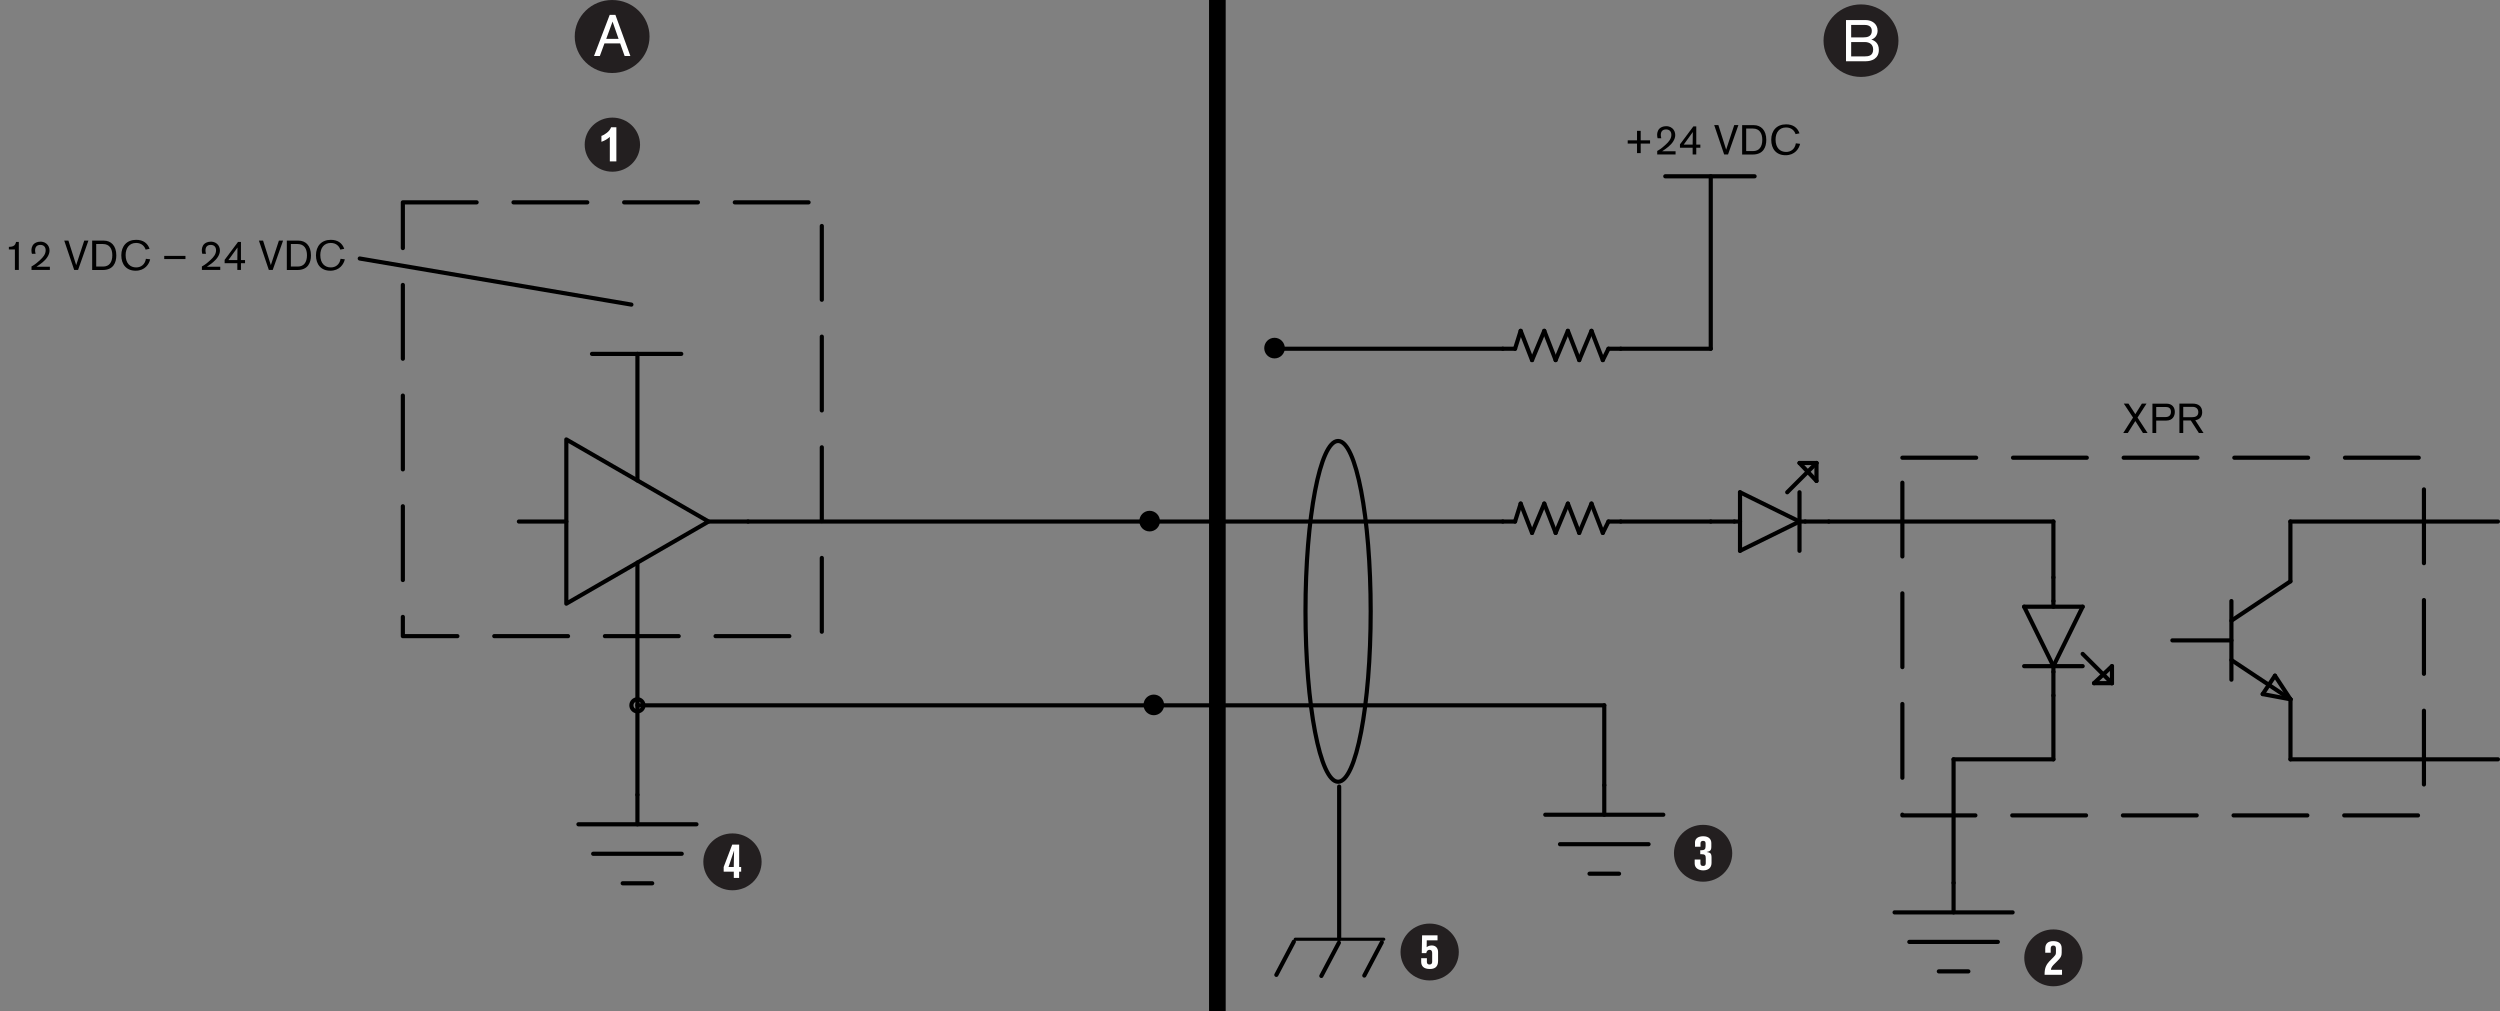 <?xml version="1.0" encoding="UTF-8"?><svg xmlns="http://www.w3.org/2000/svg" viewBox="0 0 600.54 242.9"><rect x="0" y="0" width="600.54" height="242.9" fill="#808080" stroke="none"/><defs><style>.c,.d,.e,.f,.g,.h{fill:none;}.c,.d,.f,.i,.g,.h{stroke:#000;}.d{stroke-width:.75px;}.d,.f,.i,.g{stroke-linecap:round;stroke-linejoin:round;}.j{fill:#fff;}.k{fill:#231f20;}.g{stroke-dasharray:17.72 8.86;}.h{stroke-width:4px;}</style></defs><g id="a"><line class="f" x1="410.95" y1="83.77" x2="389.33" y2="83.77"/><line class="f" x1="360.99" y1="125.28" x2="179.7" y2="125.28"/><line class="f" x1="360.99" y1="83.77" x2="306.17" y2="83.77"/><path class="f" d="M304.72,83.77c0,.8.65,1.45,1.45,1.45s1.45-.65,1.45-1.45-.65-1.45-1.45-1.45-1.45.65-1.45,1.45Z"/><line class="f" x1="410.95" y1="83.77" x2="410.95" y2="42.35"/><polygon class="f" points="170.21 125.28 136.04 105.56 136.04 145.01 170.21 125.28"/><line class="f" x1="136.04" y1="125.28" x2="124.65" y2="125.28"/><line class="f" x1="170.21" y1="125.28" x2="179.7" y2="125.28"/><rect class="g" x="96.77" y="48.61" width="100.64" height="104.2"/><line class="f" x1="400.03" y1="42.35" x2="421.48" y2="42.35"/><rect class="g" x="456.98" y="109.95" width="125.29" height="85.92"/><line class="f" x1="500.29" y1="145.74" x2="493.26" y2="160.02"/><line class="f" x1="493.26" y1="160.02" x2="486.23" y2="145.74"/><line class="f" x1="486.23" y1="160.02" x2="500.29" y2="160.02"/><line class="f" x1="493.26" y1="161.39" x2="493.26" y2="160.02"/><line class="f" x1="493.26" y1="167.06" x2="493.26" y2="161.39"/><line class="f" x1="507.33" y1="164.11" x2="500.29" y2="157.08"/><line class="f" x1="503.02" y1="164.11" x2="507.33" y2="160.02"/><line class="f" x1="507.33" y1="164.11" x2="503.02" y2="164.11"/><line class="f" x1="507.33" y1="164.11" x2="507.33" y2="160.02"/><line class="f" x1="486.23" y1="145.74" x2="500.29" y2="145.74"/><line class="f" x1="493.26" y1="144.38" x2="493.26" y2="145.74"/><line class="f" x1="493.26" y1="144.38" x2="493.26" y2="138.71"/><line class="f" x1="493.26" y1="182.4" x2="469.28" y2="182.4"/><line class="f" x1="469.28" y1="182.4" x2="469.28" y2="212.08"/><line class="f" x1="493.26" y1="167.06" x2="493.26" y2="182.4"/><line class="f" x1="417.98" y1="118.25" x2="432.27" y2="125.28"/><line class="f" x1="432.27" y1="125.28" x2="417.98" y2="132.31"/><line class="f" x1="432.27" y1="132.31" x2="432.27" y2="118.25"/><line class="f" x1="433.63" y1="125.28" x2="432.27" y2="125.28"/><line class="f" x1="439.3" y1="125.28" x2="433.63" y2="125.28"/><line class="f" x1="436.35" y1="111.22" x2="429.32" y2="118.25"/><line class="f" x1="436.35" y1="115.53" x2="432.27" y2="111.22"/><line class="f" x1="436.35" y1="111.22" x2="436.35" y2="115.53"/><line class="f" x1="436.35" y1="111.22" x2="432.27" y2="111.22"/><line class="f" x1="417.98" y1="132.31" x2="417.98" y2="118.25"/><line class="f" x1="416.62" y1="125.28" x2="417.98" y2="125.28"/><line class="f" x1="416.62" y1="125.28" x2="410.95" y2="125.28"/><line class="f" x1="410.95" y1="125.28" x2="389.33" y2="125.28"/><line class="f" x1="493.26" y1="125.28" x2="439.3" y2="125.28"/><line class="f" x1="493.26" y1="138.71" x2="493.26" y2="125.28"/><line class="f" x1="536.02" y1="144.38" x2="536.02" y2="163.27"/><line class="f" x1="550.21" y1="167.98" x2="536.02" y2="158.55"/><line class="f" x1="543.54" y1="166.73" x2="546.48" y2="162.31"/><line class="f" x1="550.21" y1="167.98" x2="543.54" y2="166.73"/><line class="f" x1="550.21" y1="167.98" x2="546.48" y2="162.31"/><line class="f" x1="550.19" y1="139.65" x2="536.02" y2="149.1"/><line class="f" x1="536.02" y1="153.83" x2="521.84" y2="153.83"/><line class="f" x1="550.21" y1="182.4" x2="600.04" y2="182.4"/><line class="f" x1="550.21" y1="167.98" x2="550.21" y2="182.4"/><line class="f" x1="550.19" y1="125.28" x2="600.04" y2="125.28"/><line class="f" x1="550.19" y1="139.65" x2="550.19" y2="125.28"/><line class="f" x1="153.12" y1="135.15" x2="153.12" y2="190.92"/><line class="f" x1="153.12" y1="115.42" x2="153.12" y2="85.01"/><line class="f" x1="142.21" y1="85.01" x2="163.65" y2="85.01"/><line class="f" x1="153.12" y1="169.43" x2="385.37" y2="169.43"/><line class="f" x1="385.37" y1="169.43" x2="385.37" y2="188.62"/><path class="f" d="M151.67,169.43c0,.8.65,1.45,1.45,1.45s1.45-.65,1.45-1.45-.65-1.45-1.45-1.45-1.45.65-1.45,1.45Z"/><line class="f" x1="360.99" y1="125.28" x2="363.94" y2="125.28"/><line class="f" x1="386.38" y1="125.28" x2="389.33" y2="125.28"/><line class="f" x1="363.94" y1="125.28" x2="365.29" y2="120.97"/><line class="f" x1="365.29" y1="120.97" x2="368.02" y2="128.01"/><line class="f" x1="368.02" y1="128.01" x2="370.96" y2="120.97"/><line class="f" x1="370.96" y1="120.97" x2="373.69" y2="128.01"/><line class="f" x1="373.69" y1="128.01" x2="376.63" y2="120.97"/><line class="f" x1="376.63" y1="120.97" x2="379.35" y2="128.01"/><line class="f" x1="379.35" y1="128.01" x2="382.3" y2="120.97"/><line class="f" x1="382.3" y1="120.97" x2="385.02" y2="128.01"/><line class="f" x1="385.02" y1="128.01" x2="386.38" y2="125.28"/><line class="f" x1="360.99" y1="83.77" x2="363.94" y2="83.77"/><line class="f" x1="386.38" y1="83.77" x2="389.33" y2="83.77"/><line class="f" x1="363.94" y1="83.77" x2="365.29" y2="79.47"/><line class="f" x1="365.29" y1="79.47" x2="368.02" y2="86.5"/><line class="f" x1="368.02" y1="86.5" x2="370.96" y2="79.47"/><line class="f" x1="370.96" y1="79.47" x2="373.69" y2="86.5"/><line class="f" x1="373.69" y1="86.5" x2="376.63" y2="79.47"/><line class="f" x1="376.63" y1="79.47" x2="379.35" y2="86.5"/><line class="f" x1="379.35" y1="86.5" x2="382.3" y2="79.47"/><line class="f" x1="382.3" y1="79.47" x2="385.02" y2="86.5"/><line class="f" x1="385.02" y1="86.5" x2="386.38" y2="83.77"/><line class="f" x1="469.28" y1="212.08" x2="469.28" y2="219.17"/><line class="f" x1="455.11" y1="219.17" x2="483.46" y2="219.17"/><line class="f" x1="458.65" y1="226.26" x2="479.91" y2="226.26"/><line class="f" x1="465.74" y1="233.34" x2="472.83" y2="233.34"/><line class="f" x1="153.12" y1="190.92" x2="153.12" y2="198.01"/><line class="f" x1="138.95" y1="198.01" x2="167.3" y2="198.01"/><line class="f" x1="142.49" y1="205.09" x2="163.76" y2="205.09"/><line class="f" x1="149.58" y1="212.18" x2="156.67" y2="212.18"/><line class="f" x1="385.37" y1="188.62" x2="385.37" y2="195.71"/><line class="f" x1="371.2" y1="195.71" x2="399.55" y2="195.71"/><line class="f" x1="374.74" y1="202.79" x2="396.01" y2="202.79"/><line class="f" x1="381.83" y1="209.88" x2="388.92" y2="209.88"/><path class="i" d="M275.19,169.34c0,1.08.88,1.97,1.97,1.97s1.98-.89,1.98-1.97-.88-1.99-1.98-1.99-1.97.89-1.97,1.99Z"/><path class="i" d="M274.19,125.19c0,1.08.88,1.97,1.97,1.97s1.98-.89,1.98-1.97-.88-1.99-1.98-1.99-1.97.89-1.97,1.99Z"/><path class="i" d="M304.19,83.63c0,1.08.88,1.97,1.97,1.97s1.98-.89,1.98-1.97-.88-1.99-1.98-1.99-1.97.89-1.97,1.99Z"/><ellipse class="c" cx="321.43" cy="146.86" rx="7.83" ry="40.93"/><line class="f" x1="321.69" y1="188.95" x2="321.69" y2="225.58"/><line class="f" x1="306.6" y1="234.18" x2="310.8" y2="226.21"/><line class="f" x1="317.41" y1="234.44" x2="321.62" y2="226.47"/><line class="f" x1="327.73" y1="234.34" x2="331.93" y2="226.37"/><line class="d" x1="332.4" y1="225.62" x2="311.14" y2="225.62"/><path class="k" d="M350.43,228.69c0,3.77-3.13,6.83-7,6.83s-7-3.06-7-6.83,3.13-6.83,7-6.83,7,3.06,7,6.83h0Z"/><path class="j" d="M342.76,230.19v.9c0,.41.25.6.61.6.62,0,.66-.46.66-.66v-2.11c0-.44-.17-.76-.64-.76-.19,0-.67.1-.77.8h-1.09s.07-3.9.08-4.27h3.71v1.2h-2.59c0,.28-.02,1.64-.02,1.64.19-.16.61-.42,1.19-.42,1.04,0,1.55.71,1.55,1.57v2.15c0,1.56-.95,1.94-1.97,1.94-1.48,0-2.09-.68-2.09-1.76v-.83h1.37,0Z"/></g><g id="b"><rect class="e" x="501.63" y="96.95" width="36" height="13.22"/><path d="M514.77,104.01l-1.83-2.87-1.81,2.87h-1.09l2.35-3.7-2.22-3.36h1.12l1.65,2.54,1.58-2.54h1.11l-2.16,3.36,2.41,3.7h-1.11Z"/><path d="M520.4,96.96c1.37,0,2.03.88,2.03,1.99,0,.98-.53,2.08-2.06,2.08h-2.41v2.99h-.91v-7.06h3.35ZM520.23,100.18c.75,0,1.27-.4,1.27-1.26s-.54-1.16-1.26-1.16h-2.28v2.42h2.27Z"/><path d="M528.2,104.01l-1.93-3h-1.82v3h-.92v-7.06h3.18c1.35,0,2.29.64,2.29,2.06,0,.86-.37,1.73-1.66,1.94l1.98,3.06h-1.12ZM526.53,100.22c.81,0,1.54-.24,1.54-1.21,0-.79-.51-1.28-1.41-1.28h-2.21v2.49h2.08Z"/><path class="k" d="M153.75,34.75c0,3.59-2.98,6.5-6.65,6.5s-6.65-2.91-6.65-6.5,2.98-6.5,6.65-6.5,6.65,2.91,6.65,6.5h0Z"/><path class="j" d="M148.06,30.57h-1.27c-.18.5-.51.93-.99,1.31s-.92.63-1.33.76v1.42c.78-.26,1.45-.65,2.02-1.19v5.9h1.57v-8.2h0Z"/><path class="k" d="M500.26,230.09c0,3.77-3.13,6.83-7,6.83s-7-3.06-7-6.83,3.13-6.83,7-6.83,7,3.06,7,6.83h0Z"/><path class="j" d="M491.14,234.16v-.05c0-1.71.4-2.45,1.46-3.5,1.2-1.19,1.27-1.26,1.27-1.86v-.91c0-.47-.22-.7-.59-.7-.58,0-.67.38-.67.77v.95h-1.31v-1.01c0-1.22.73-1.78,1.91-1.78,1.1,0,2.04.42,2.04,1.73v1.06c0,.83-.25,1.2-.98,1.93l-.71.71c-.41.41-.88.86-.88,1.46h2.65v1.2h-4.2Z"/><path class="k" d="M416.11,204.97c0,3.77-3.13,6.83-7,6.83s-7-3.06-7-6.83,3.13-6.83,7-6.83,7,3.06,7,6.83h0Z"/><path class="j" d="M407.16,202.39c0-1.09.95-1.51,1.99-1.51,1.39,0,1.94.78,1.94,1.64v.9c0,.88-.35,1.1-1.14,1.24.8.16,1.19.2,1.19,1.36v1.24c0,.97-.54,1.82-2.01,1.82-1.12,0-2.04-.58-2.04-1.64v-.97h1.38v.85c0,.4.11.7.68.7.43,0,.6-.26.6-.65v-1.2c0-.71-.18-.98-1.03-.98h-.29v-.94h.22c.83,0,1.06-.28,1.06-.98v-.6c0-.26,0-.68-.61-.68-.31,0-.61.13-.61.58v.83h-1.32v-.98Z"/><rect class="e" x="387.11" y="30.05" width="48.47" height="13.22"/><path d="M394.12,34.49v2.29h-.88v-2.29h-2.24v-.78h2.24v-2.28h.88v2.28h2.25v.78h-2.25Z"/><path d="M398.09,37.11v-.85c.32-.17.94-.49,2.09-1.57.66-.61,1.31-1.33,1.31-2.31,0-.79-.47-1.29-1.27-1.29-.96,0-1.27.62-1.27,1.33,0,.21.02.4.12.8h-.88c-.05-.17-.12-.41-.12-.8,0-.25.02-1.05.63-1.59.24-.21.75-.52,1.55-.52.24,0,.9.03,1.45.5.47.39.72,1.01.72,1.63,0,1.01-.68,2.01-1.66,2.82-.47.38-.98.75-1.49,1.08h3.23v.77h-4.41Z"/><path d="M407.47,35.49v1.62h-.87v-1.62h-3.05v-.81l3.22-4.31h.7v4.36h.98v.76h-.98ZM406.6,34.73c0-.14.04-3.02.04-3.02l-2.18,3.02h2.14Z"/><path d="M415.1,37.11h-.93l-2.39-7.06h1l1.87,5.9,1.94-5.9h1l-2.49,7.06Z"/><path d="M421.29,30.06c1.7,0,3,1.19,3,3.54,0,1.76-.72,3.52-3.27,3.52h-2.53v-7.06h2.8ZM419.46,36.29h1.67c1.46,0,2.2-1.04,2.2-2.71,0-1.53-.65-2.7-2.25-2.7h-1.62v5.41Z"/><path d="M432.41,34.55c-.24,1.14-1.25,2.74-3.48,2.74s-3.45-1.5-3.45-3.71,1.33-3.71,3.57-3.71c1.68,0,2.75.81,3.22,2.16l-.95.19c-.25-.79-.96-1.6-2.28-1.6-1.61,0-2.52,1.19-2.52,2.91,0,2.02,1.11,2.97,2.53,2.97,1.1,0,2.11-.64,2.34-2.07l1.02.12Z"/><path class="k" d="M182.95,207.03c0,3.77-3.13,6.83-7,6.83s-7-3.06-7-6.83,3.13-6.83,7-6.83,7,3.06,7,6.83h0Z"/><path class="j" d="M177.55,209.39v1.51h-1.28v-1.51h-2.43v-1.12l2.05-5.38h1.67v5.38h.48v1.12h-.48ZM176.26,208.27c.01-.44.08-3.97.08-3.97l-1.34,3.97h1.26Z"/><rect class="e" y="57.79" width="84" height="13.22"/><path d="M3.58,64.85v-4.93h-1.45v-.62c.87,0,1.28-.22,1.51-.59.15-.23.2-.52.21-.6h.67v6.74h-.94Z"/><path d="M7.57,64.85v-.85c.32-.17.94-.49,2.09-1.57.66-.61,1.31-1.33,1.31-2.31,0-.79-.47-1.29-1.27-1.29-.96,0-1.27.62-1.27,1.33,0,.21.02.4.12.8h-.88c-.05-.17-.12-.41-.12-.8,0-.25.02-1.05.63-1.59.24-.21.75-.52,1.55-.52.24,0,.9.03,1.45.5.47.39.72,1.01.72,1.63,0,1.01-.68,2.01-1.66,2.82-.47.38-.98.75-1.49,1.08h3.23v.77h-4.41Z"/><path d="M18.75,64.85h-.93l-2.39-7.06h1l1.87,5.9,1.94-5.9h1l-2.49,7.06Z"/><path d="M24.94,57.8c1.7,0,3,1.19,3,3.54,0,1.76-.72,3.52-3.27,3.52h-2.53v-7.06h2.8ZM23.11,64.03h1.67c1.46,0,2.2-1.04,2.2-2.71,0-1.53-.65-2.7-2.25-2.7h-1.62v5.41Z"/><path d="M36.07,62.29c-.24,1.14-1.25,2.74-3.48,2.74s-3.45-1.5-3.45-3.71,1.33-3.71,3.57-3.71c1.68,0,2.75.81,3.22,2.16l-.95.19c-.25-.79-.96-1.6-2.28-1.6-1.61,0-2.52,1.19-2.52,2.91,0,2.02,1.11,2.97,2.53,2.97,1.1,0,2.11-.64,2.34-2.07l1.02.12Z"/><path d="M39.45,62.23v-.76h5.1v.76h-5.1Z"/><path d="M48.5,64.85v-.85c.32-.17.94-.49,2.09-1.57.66-.61,1.31-1.33,1.31-2.31,0-.79-.47-1.29-1.27-1.29-.96,0-1.27.62-1.27,1.33,0,.21.02.4.12.8h-.88c-.05-.17-.12-.41-.12-.8,0-.25.02-1.05.63-1.59.24-.21.75-.52,1.55-.52.24,0,.9.03,1.45.5.47.39.72,1.01.72,1.63,0,1.01-.68,2.01-1.66,2.82-.47.38-.98.75-1.49,1.08h3.23v.77h-4.41Z"/><path d="M57.88,63.23v1.62h-.87v-1.62h-3.05v-.81l3.22-4.31h.7v4.36h.98v.76h-.98ZM57.01,62.47c0-.14.04-3.02.04-3.02l-2.18,3.02h2.14Z"/><path d="M65.51,64.85h-.93l-2.39-7.06h1l1.87,5.9,1.94-5.9h1l-2.49,7.06Z"/><path d="M71.7,57.8c1.7,0,3,1.19,3,3.54,0,1.76-.72,3.52-3.27,3.52h-2.53v-7.06h2.8ZM69.87,64.03h1.67c1.46,0,2.2-1.04,2.2-2.71,0-1.53-.65-2.7-2.25-2.7h-1.62v5.41Z"/><path d="M82.83,62.29c-.24,1.14-1.25,2.74-3.48,2.74s-3.45-1.5-3.45-3.71,1.33-3.71,3.57-3.71c1.68,0,2.75.81,3.22,2.16l-.95.19c-.25-.79-.96-1.6-2.28-1.6-1.61,0-2.52,1.19-2.52,2.91,0,2.02,1.11,2.97,2.53,2.97,1.1,0,2.11-.64,2.34-2.07l1.02.12Z"/><line class="f" x1="86.42" y1="62.1" x2="151.67" y2="73.17"/><line class="h" x1="292.43" x2="292.43" y2="242.9"/><path class="k" d="M156.03,8.77c0,4.84-4.02,8.77-8.98,8.77s-8.99-3.93-8.99-8.77,4.02-8.77,8.99-8.77,8.98,3.93,8.98,8.77h0Z"/><path class="j" d="M150.05,13.46l-1.08-3.03h-3.77l-1.11,3.03h-1.4l3.77-9.89h1.37l3.6,9.89h-1.39.01ZM147.14,5.2l-1.51,4.13h2.96l-1.44-4.13h0Z"/><path class="k" d="M456.04,9.77c0,4.81-4.03,8.71-9,8.71s-9-3.9-9-8.71,4.03-8.71,9-8.71,9,3.9,9,8.71h0Z"/><path class="j" d="M443.44,4.82h4.75c1.42,0,2.84.88,2.84,2.54,0,1.01-.59,1.88-1.51,2.14.78.24,1.81.83,1.81,2.48,0,2.2-1.86,2.73-3.1,2.73h-4.79V4.82h0ZM447.61,8.98c.88,0,2.03-.17,2.03-1.55,0-.81-.46-1.44-1.7-1.44h-3.26v3h2.93ZM447.89,13.55c.97,0,2.07-.15,2.07-1.67,0-1.19-.84-1.78-2.03-1.78h-3.25v3.45h3.21Z"/></g></svg>
